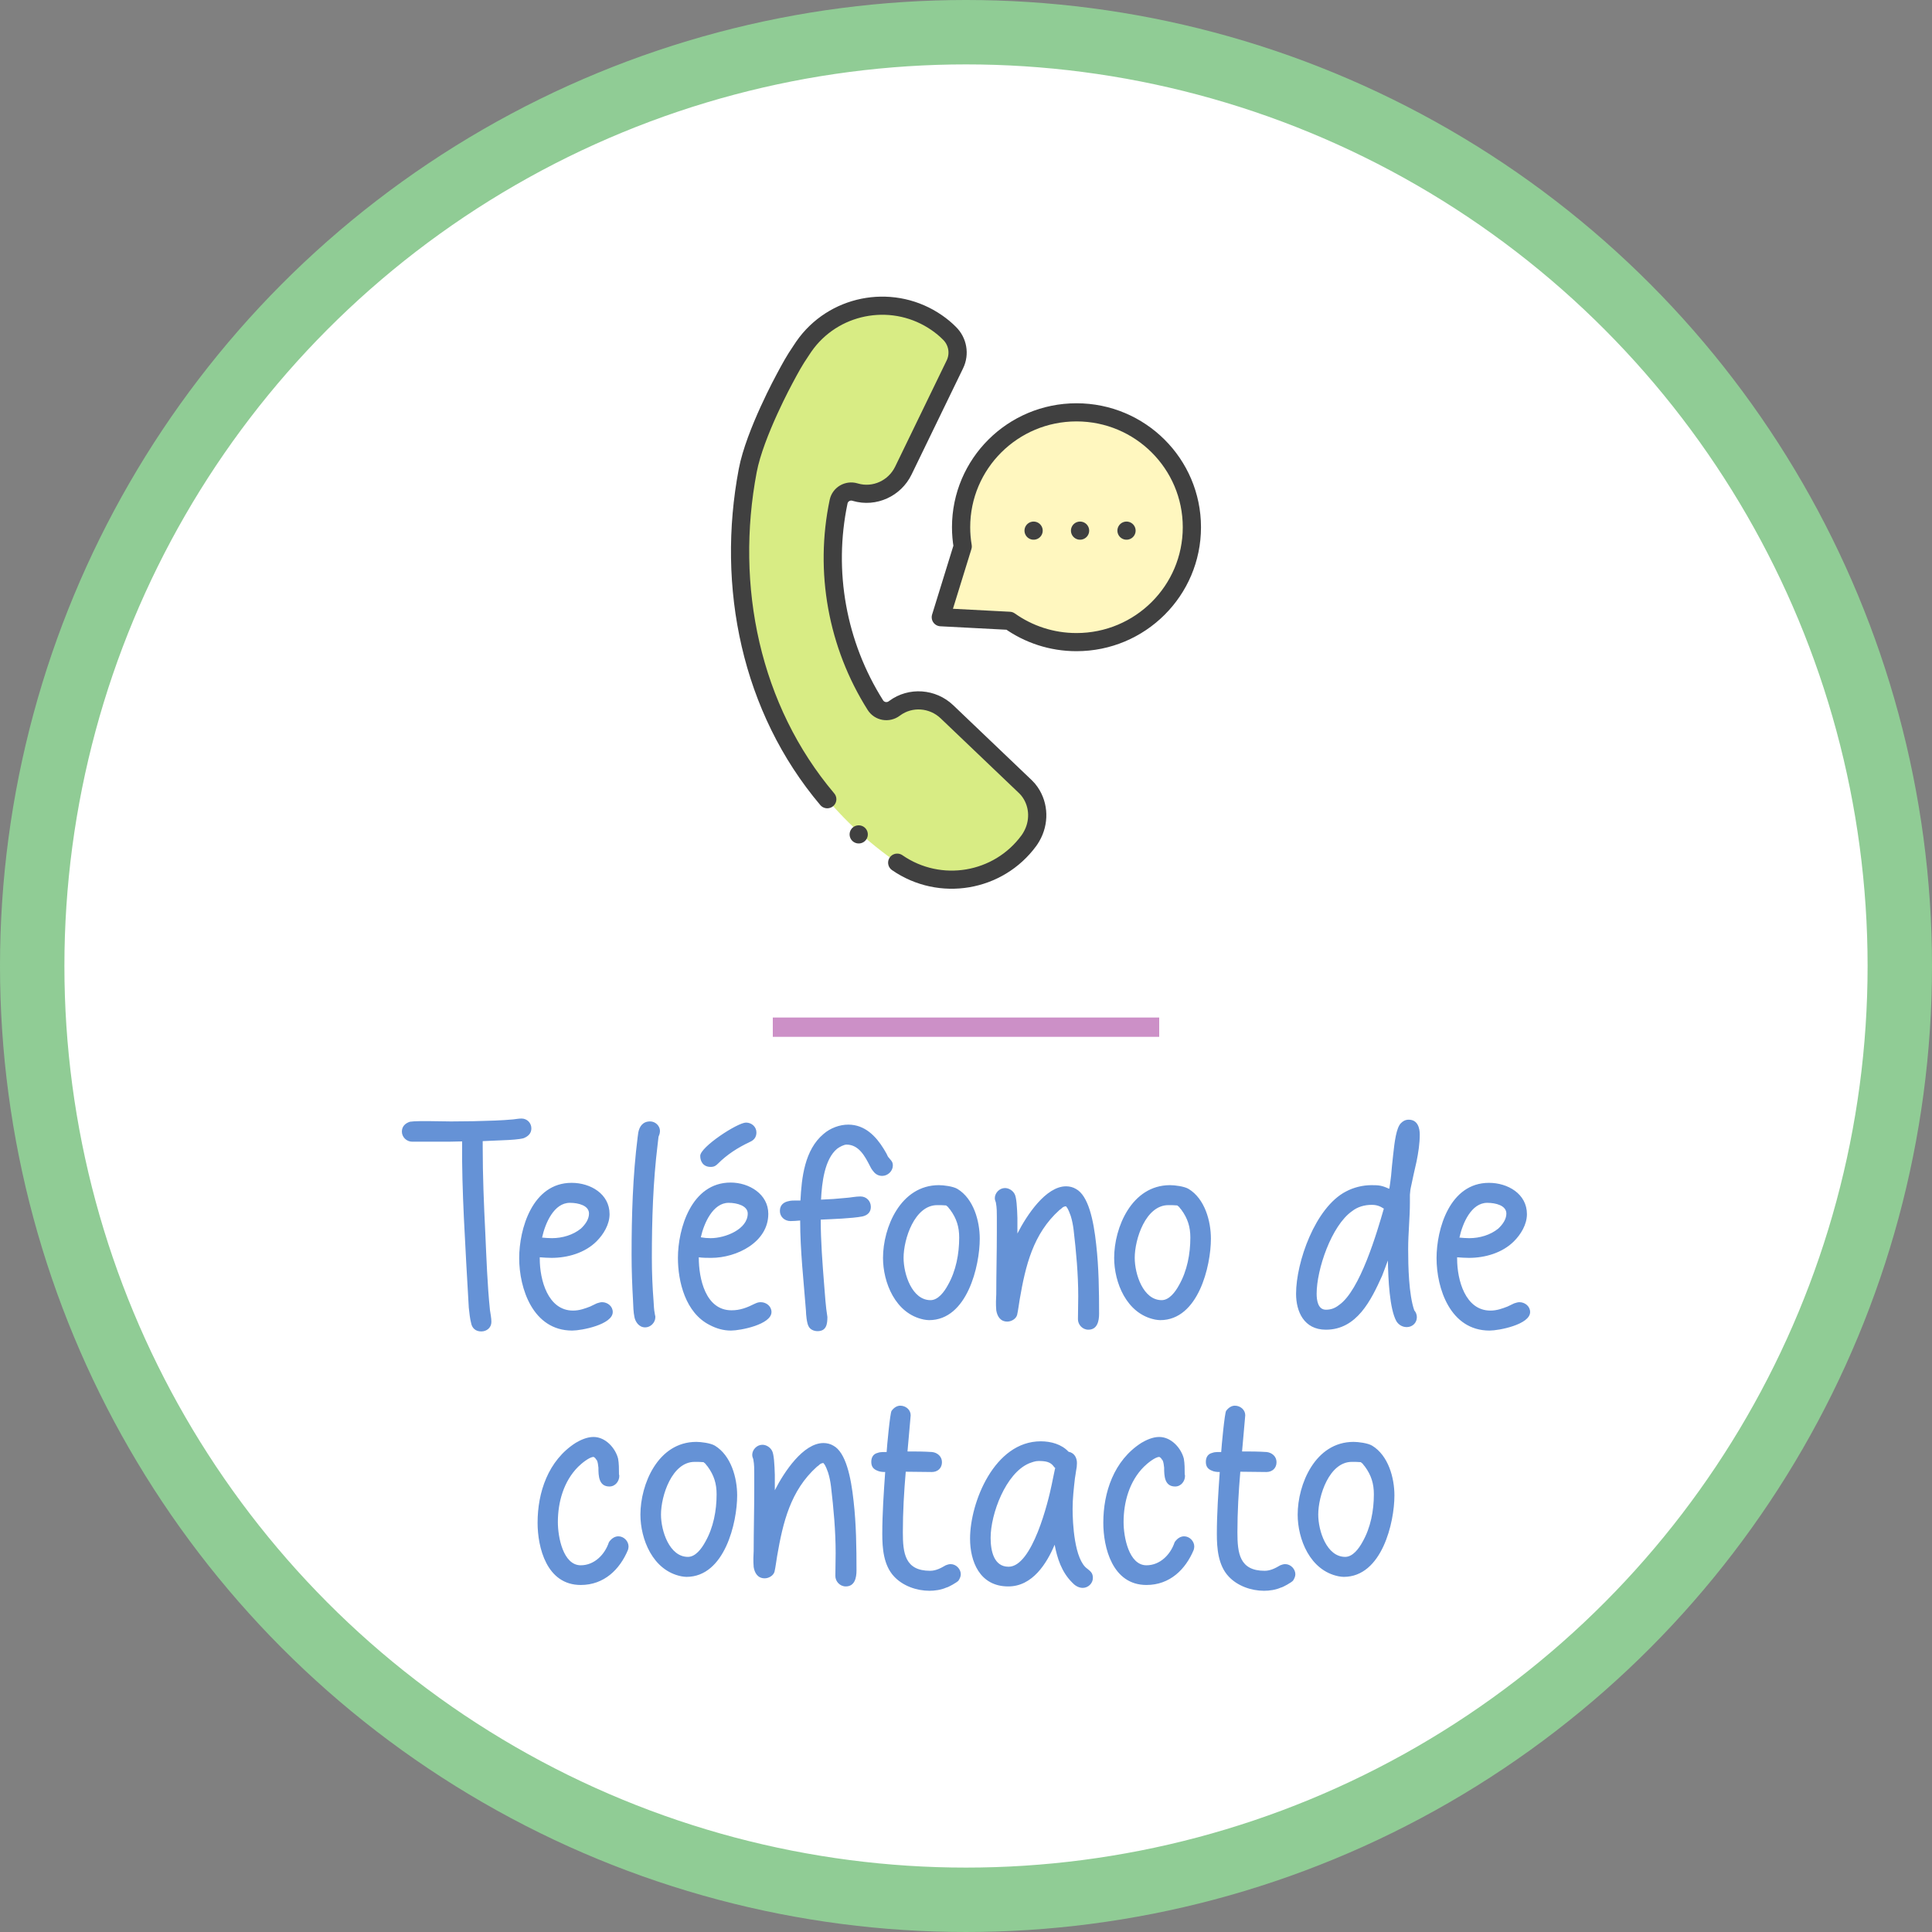 <?xml version="1.0" encoding="UTF-8" standalone="no"?>
<!-- Created with Inkscape (http://www.inkscape.org/) -->

<svg
   width="750mm"
   height="750mm"
   viewBox="0 0 750 750"
   version="1.1"
   id="svg152074"
   inkscape:version="1.4 (86a8ad7, 2024-10-11)"
   sodipodi:docname="Telefono (texto a trayecto).svg"
   inkscape:export-filename="C:\Users\Esther\Desktop\Correo.png"
   inkscape:export-xdpi="115.929"
   inkscape:export-ydpi="115.929"
   xml:space="preserve"
   xmlns:inkscape="http://www.inkscape.org/namespaces/inkscape"
   xmlns:sodipodi="http://sodipodi.sourceforge.net/DTD/sodipodi-0.dtd"
   xmlns="http://www.w3.org/2000/svg"
   xmlns:svg="http://www.w3.org/2000/svg"><rect x="0" y="0" width="750" height="750" fill="#808080" stroke="none"/><sodipodi:namedview
     id="namedview152076"
     pagecolor="#ffffff"
     bordercolor="#666666"
     borderopacity="1.0"
     inkscape:pageshadow="2"
     inkscape:pageopacity="0.0"
     inkscape:pagecheckerboard="0"
     inkscape:document-units="mm"
     showgrid="false"
     fit-margin-top="0"
     fit-margin-left="0"
     fit-margin-right="0"
     fit-margin-bottom="0"
     inkscape:zoom="0.079202187"
     inkscape:cx="549.22726"
     inkscape:cy="631.2957"
     inkscape:window-width="1920"
     inkscape:window-height="1010"
     inkscape:window-x="-6"
     inkscape:window-y="-6"
     inkscape:window-maximized="1"
     inkscape:current-layer="layer1"
     showguides="false"
     inkscape:guide-bbox="true"
     inkscape:showpageshadow="false"
     showborder="false"
     units="mm"
     inkscape:deskcolor="#d1d1d1"><sodipodi:guide
       position="6.74,906.443"
       orientation="0,1"
       id="guide34014"
       inkscape:label=""
       inkscape:locked="false"
       inkscape:color="rgb(0,0,255)" /></sodipodi:namedview><defs
     id="defs152071"><linearGradient
       id="linearGradient20161"
       inkscape:swatch="solid"><stop
         style="stop-color:#000000;stop-opacity:1;"
         offset="0"
         id="stop20159" /></linearGradient><linearGradient
       id="linearGradient15445"
       inkscape:swatch="solid"><stop
         style="stop-color:#184fa9;stop-opacity:1;"
         offset="0"
         id="stop15443" /></linearGradient><linearGradient
       id="linearGradient12864"
       inkscape:swatch="gradient"><stop
         style="stop-color:#184fa9;stop-opacity:1;"
         offset="0"
         id="stop12860" /><stop
         style="stop-color:#184fa9;stop-opacity:0;"
         offset="1"
         id="stop12862" /></linearGradient><inkscape:path-effect
       effect="bspline"
       id="path-effect1444"
       is_visible="true"
       lpeversion="1"
       weight="33.333"
       steps="2"
       helper_size="0"
       apply_no_weight="true"
       apply_with_weight="true"
       only_selected="false" /><clipPath
       clipPathUnits="userSpaceOnUse"
       id="clipPath130"><path
         d="M -310.364,464.264 H 201.637 V -47.736 h -512 z"
         id="path131"
         style="stroke-width:1" /></clipPath><clipPath
       clipPathUnits="userSpaceOnUse"
       id="clipPath129"><path
         d="M -196.773,486.49 H 315.227 V -25.51 h -512 z"
         id="path130"
         style="stroke-width:1" /></clipPath><clipPath
       clipPathUnits="userSpaceOnUse"
       id="clipPath128"><path
         d="m -348.553,104.252 h 512 v -512 h -512 z"
         id="path129"
         style="stroke-width:1" /></clipPath><clipPath
       clipPathUnits="userSpaceOnUse"
       id="clipPath127"><path
         d="m -348.553,104.252 h 512 v -512 h -512 z"
         id="path128"
         style="stroke-width:1" /></clipPath><clipPath
       clipPathUnits="userSpaceOnUse"
       id="clipPath126"><path
         d="m -312.241,204.667 h 512 v -512 h -512 z"
         id="path127"
         style="stroke-width:1" /></clipPath><clipPath
       clipPathUnits="userSpaceOnUse"
       id="clipPath125"><path
         d="M -164.167,462.5 H 347.833 V -49.5 h -512 z"
         id="path126"
         style="stroke-width:1" /></clipPath><clipPath
       clipPathUnits="userSpaceOnUse"
       id="clipPath124"><path
         d="m -351.575,204.667 h 512 v -512 h -512 z"
         id="path125"
         style="stroke-width:1" /></clipPath><clipPath
       clipPathUnits="userSpaceOnUse"
       id="clipPath123"><path
         d="m -390.908,204.667 h 512 v -512 h -512 z"
         id="path124"
         style="stroke-width:1" /></clipPath></defs><g
     inkscape:label="Capa 1"
     inkscape:groupmode="layer"
     id="layer1"
     transform="translate(285.682,30.136)"><g
       id="g2"><ellipse
         style="fill:#ffffff;fill-opacity:1;stroke:#90cc95;stroke-width:25;stroke-miterlimit:4;stroke-dasharray:none;stroke-opacity:1"
         id="path1125-0"
         cx="89.318"
         cy="344.863"
         rx="362.5"
         ry="362.5" /><path
         style="fill:none;stroke:#cc90c7;stroke-width:7.5;stroke-linecap:butt;stroke-linejoin:miter;stroke-miterlimit:4;stroke-dasharray:none;stroke-opacity:1"
         d="m 19.762,389.974 c 50,0 100,0 150,0"
         id="path1442"
         inkscape:path-effect="#path-effect1444"
         inkscape:original-d="m 19.761561,389.97436 c 50.000112,3e-4 100.000099,3e-4 150.000009,0"
         transform="translate(-5.443,-21.361)" /><path
         d="m -125.626,413.072 h 9.895 c 3.261,0 6.297,0 9.446,-0.112 -0.112,9.895 0.225,19.791 0.675,29.574 0.562,11.695 1.237,23.277 1.912,34.971 0.225,2.137 0.45,4.273 0.9,5.96 0.337,1.912 1.687,3.261 3.936,3.261 2.137,0 3.936,-1.462 3.936,-3.711 0,-1.462 -0.337,-3.036 -0.562,-4.61 -1.012,-9.895 -1.349,-19.903 -1.799,-29.799 -0.562,-11.245 -1.012,-22.265 -1.012,-33.509 v -2.249 c 2.024,-0.112 4.835,-0.225 7.759,-0.337 3.149,-0.112 6.41,-0.337 8.096,-0.787 1.687,-0.675 3.036,-1.799 3.036,-3.823 0,-2.137 -1.687,-3.823 -3.823,-3.823 -1.124,0 -2.137,0.225 -3.261,0.337 -2.249,0.225 -4.723,0.337 -7.084,0.45 -5.735,0.225 -11.357,0.337 -16.98,0.337 -2.699,0 -5.51,-0.112 -8.096,-0.112 h -4.048 c -1.462,0 -3.149,0.112 -3.823,0.225 -1.799,0.562 -3.149,1.799 -3.149,3.823 0,2.137 1.799,3.936 4.048,3.936 z m 41.493,45.204 c 0,11.695 5.285,28.112 20.578,28.112 3.711,0 15.743,-2.361 15.743,-7.197 0,-2.249 -2.024,-3.823 -4.161,-3.823 -0.675,0 -1.237,0.225 -2.024,0.45 -0.787,0.337 -1.574,0.787 -2.586,1.237 -2.024,0.787 -4.161,1.574 -6.634,1.574 -9.783,0 -12.932,-11.919 -12.932,-20.128 v -0.562 c 1.574,0.112 3.036,0.225 4.61,0.225 6.185,0 12.932,-1.912 17.429,-6.41 2.699,-2.699 5.06,-6.522 5.06,-10.57 0,-7.871 -7.422,-12.144 -14.731,-12.144 -15.293,0 -20.353,17.992 -20.353,29.236 z m 8.883,-7.984 c 1.237,-5.622 4.61,-13.494 10.795,-13.494 3.261,0 7.422,1.012 7.422,4.161 0,2.249 -1.462,4.273 -3.149,5.847 -3.036,2.474 -7.197,3.711 -11.245,3.711 -1.349,0 -2.586,-0.112 -3.823,-0.225 z m 35.309,24.514 c 0.112,2.137 0.112,4.385 0.562,6.41 0.337,1.687 1.687,3.936 4.161,3.936 2.137,0 3.936,-1.912 3.936,-3.936 0,-0.337 0,-0.562 -0.112,-0.787 0,-0.225 -0.112,-0.45 -0.112,-0.675 -0.337,-1.574 -0.337,-3.149 -0.45,-4.61 -0.45,-5.735 -0.675,-11.245 -0.675,-16.98 0,-14.731 0.45,-29.461 2.249,-44.08 0,-0.112 0.337,-2.811 0.337,-2.924 0.112,-0.337 0.225,-0.675 0.337,-0.9 0.112,-0.337 0.225,-0.787 0.225,-1.349 0,-2.024 -1.799,-3.711 -3.823,-3.711 -2.811,0 -4.161,1.912 -4.61,4.385 -0.112,0.562 -0.112,1.237 -0.225,1.687 -1.912,15.068 -2.361,30.586 -2.361,45.766 0,5.96 0.225,11.807 0.562,17.767 z m 17.429,-16.642 c 0,9.221 2.924,21.365 12.369,26.088 2.586,1.349 5.285,2.137 8.209,2.137 3.711,0 15.743,-2.361 15.743,-7.197 0,-2.249 -2.024,-3.823 -4.161,-3.823 -1.012,0 -1.462,0.225 -2.249,0.562 -3.149,1.574 -5.735,2.586 -9.108,2.586 -10.12,0 -12.707,-12.369 -12.707,-20.466 v -0.112 c 1.574,0.225 3.149,0.225 4.835,0.225 9.895,0 22.152,-6.072 22.152,-17.092 0,-7.646 -7.422,-12.144 -14.618,-12.144 -15.293,0 -20.466,17.992 -20.466,29.236 z m 8.658,-39.582 c 0,2.249 1.237,4.273 4.048,4.273 1.349,0 2.024,-0.45 2.811,-1.237 3.598,-3.598 7.646,-6.185 12.369,-8.434 1.574,-0.675 2.586,-1.799 2.586,-3.711 0,-2.137 -1.799,-3.823 -4.048,-3.823 -3.261,0 -17.767,9.446 -17.767,12.932 z m 0.225,31.598 c 1.237,-5.51 4.723,-13.381 10.795,-13.381 3.261,0 7.422,1.124 7.422,4.161 0,6.072 -8.658,9.558 -14.393,9.558 -1.349,0 -2.586,-0.112 -3.823,-0.337 z m 40.819,28.562 c 0,1.349 0.337,4.835 1.012,5.96 0.562,1.237 2.024,1.912 3.486,1.912 3.486,0 3.823,-2.811 3.823,-5.51 -0.675,-4.048 -0.9,-8.209 -1.237,-12.257 -0.675,-8.546 -1.349,-17.092 -1.349,-25.526 4.61,-0.225 12.032,-0.45 16.192,-1.237 1.912,-0.45 3.261,-1.574 3.261,-3.711 0,-2.249 -1.687,-4.048 -4.048,-4.048 -1.912,0 -3.823,0.45 -5.622,0.562 -3.261,0.337 -6.522,0.562 -9.671,0.675 0.337,-6.522 1.349,-15.743 6.297,-19.791 0.9,-0.675 2.586,-1.574 3.598,-1.574 4.835,0 7.197,4.61 9.108,8.321 0.225,0.45 0.562,1.124 1.012,1.687 0.787,1.124 1.912,2.137 3.711,2.137 2.249,0 4.161,-1.912 4.161,-4.048 0,-0.787 -0.225,-1.349 -0.562,-1.799 -0.112,-0.225 -0.337,-0.337 -0.45,-0.562 -0.112,-0.112 -0.337,-0.337 -0.45,-0.562 -0.337,-0.225 -0.675,-0.9 -1.012,-1.687 -0.45,-0.675 -0.787,-1.462 -1.124,-1.912 -2.924,-4.723 -7.197,-9.333 -13.719,-9.333 -3.373,0 -6.972,1.349 -9.558,3.598 -7.422,6.185 -8.546,17.092 -8.996,25.863 H 23.255 c -0.9,0 -1.912,0 -2.699,0.225 -1.799,0.337 -3.486,1.349 -3.486,3.823 0,2.249 1.799,3.936 4.161,3.936 1.124,0 2.474,-0.112 3.711,-0.225 0,11.695 1.349,23.389 2.249,35.084 z m 29.911,-20.578 c 0,9.446 4.723,21.702 15.855,23.951 0.675,0.112 1.349,0.225 2.024,0.225 14.843,0 19.678,-21.14 19.678,-31.598 0,-6.859 -2.361,-15.518 -8.658,-19.341 -1.687,-1.012 -5.397,-1.462 -7.197,-1.462 -14.956,0 -21.702,16.53 -21.702,28.224 z m 7.984,0 c 0,-7.309 4.273,-20.466 13.044,-20.466 1.124,0 2.361,0 3.486,0.112 l 0.112,0.112 c 0.225,0.112 0.337,0.337 0.562,0.45 0.337,0.45 0.675,0.9 0.9,1.124 2.474,3.373 3.486,6.634 3.486,10.795 0,6.297 -1.237,12.932 -4.385,18.441 -1.462,2.699 -3.823,5.847 -6.747,5.847 -7.197,0 -10.458,-10.12 -10.458,-16.417 z m 35.983,20.353 c 0.337,2.137 1.462,4.385 4.273,4.385 1.574,0 3.373,-1.012 3.823,-2.586 0.45,-2.024 0.675,-4.161 1.012,-6.072 2.249,-13.044 5.173,-25.413 15.405,-34.634 0.225,-0.112 1.012,-0.787 1.237,-1.012 0.45,-0.337 1.012,-0.45 1.349,-0.45 0,0.112 0.112,0.112 0.225,0.337 0.562,0.562 1.349,2.699 1.574,3.373 0.562,1.799 0.9,3.598 1.124,5.397 1.012,8.658 1.799,17.205 1.799,25.863 0,2.924 -0.112,5.96 -0.112,8.883 0,2.024 1.687,4.048 4.048,4.048 3.486,0 4.161,-3.373 4.161,-6.185 0,-8.883 -0.112,-17.992 -1.124,-26.875 -1.012,-9.446 -3.036,-19.004 -7.871,-21.59 -1.124,-0.675 -2.474,-1.012 -3.823,-1.012 -7.871,0 -15.293,11.245 -18.891,18.329 v -5.96 c -0.112,-3.936 -0.337,-8.209 -1.124,-9.446 -0.675,-1.237 -2.137,-2.249 -3.711,-2.249 -2.137,0 -3.936,1.912 -3.936,3.936 0,0.45 0.112,0.9 0.225,1.124 0.112,0.337 0.225,0.562 0.225,0.787 0.337,1.799 0.337,3.598 0.337,5.397 v 5.735 c 0,8.096 -0.225,16.305 -0.225,24.289 0,0.787 -0.112,1.687 -0.112,2.811 0,1.012 0,2.249 0.112,3.373 z m 45.766,-20.353 c 0,9.446 4.723,21.702 15.855,23.951 0.675,0.112 1.349,0.225 2.024,0.225 14.843,0 19.678,-21.14 19.678,-31.598 0,-6.859 -2.361,-15.518 -8.658,-19.341 -1.687,-1.012 -5.397,-1.462 -7.197,-1.462 -14.956,0 -21.702,16.53 -21.702,28.224 z m 7.984,0 c 0,-7.309 4.273,-20.466 13.044,-20.466 1.124,0 2.361,0 3.486,0.112 l 0.112,0.112 c 0.225,0.112 0.337,0.337 0.562,0.45 0.337,0.45 0.675,0.9 0.9,1.124 2.474,3.373 3.486,6.634 3.486,10.795 0,6.297 -1.237,12.932 -4.385,18.441 -1.462,2.699 -3.823,5.847 -6.747,5.847 -7.197,0 -10.458,-10.12 -10.458,-16.417 z m 62.633,13.944 c 0,6.859 3.036,13.944 11.582,13.944 12.032,0 17.542,-11.47 21.815,-20.915 0.787,-2.137 1.574,-4.048 2.249,-5.96 0.112,7.309 0.675,18.779 3.261,23.502 0.787,1.349 2.249,2.361 4.048,2.361 2.249,0 3.936,-1.687 3.936,-3.823 0,-1.012 -0.337,-1.912 -1.012,-2.699 -2.137,-6.185 -2.361,-17.092 -2.361,-23.839 0,-6.072 0.675,-12.144 0.675,-18.104 v -2.924 c 0.112,-0.787 0.112,-1.799 0.337,-2.699 0.675,-3.373 1.462,-6.747 2.249,-10.233 0.675,-3.373 1.237,-6.859 1.237,-10.458 0,-2.249 -0.675,-5.735 -4.273,-5.735 -1.349,0 -2.249,0.562 -3.036,1.349 -1.799,1.799 -2.474,7.197 -3.036,12.482 -0.337,2.699 -0.562,5.51 -0.787,7.984 -0.225,1.912 -0.45,3.598 -0.675,4.948 h -0.225 c -2.699,-1.237 -3.823,-1.349 -6.747,-1.349 -3.373,0 -6.972,0.9 -9.895,2.474 -11.919,6.185 -19.341,27.437 -19.341,39.694 z m 7.984,0 c 0,-9.446 5.735,-26.425 13.719,-32.048 2.137,-1.687 4.835,-2.474 7.646,-2.474 1.912,0 3.149,0.45 4.723,1.462 -2.586,8.996 -9.221,31.823 -17.429,37.445 -1.574,1.237 -3.149,1.799 -5.06,1.799 -3.149,0 -3.598,-3.823 -3.598,-6.185 z m 46.553,-13.831 c 0,11.695 5.285,28.112 20.578,28.112 3.711,0 15.743,-2.361 15.743,-7.197 0,-2.249 -2.024,-3.823 -4.161,-3.823 -0.675,0 -1.237,0.225 -2.024,0.45 -0.787,0.337 -1.574,0.787 -2.586,1.237 -2.024,0.787 -4.161,1.574 -6.634,1.574 -9.783,0 -12.932,-11.919 -12.932,-20.128 v -0.562 c 1.574,0.112 3.036,0.225 4.61,0.225 6.185,0 12.932,-1.912 17.429,-6.41 2.699,-2.699 5.06,-6.522 5.06,-10.57 0,-7.871 -7.422,-12.144 -14.731,-12.144 -15.293,0 -20.353,17.992 -20.353,29.236 z m 8.883,-7.984 c 1.237,-5.622 4.61,-13.494 10.795,-13.494 3.261,0 7.422,1.012 7.422,4.161 0,2.249 -1.462,4.273 -3.149,5.847 -3.036,2.474 -7.197,3.711 -11.245,3.711 -1.349,0 -2.586,-0.112 -3.823,-0.225 z"
         id="text2872"
         style="font-size:425px;line-height:1.25;font-family:'Study Case';-inkscape-font-specification:'Study Case, Normal';white-space:pre;fill:#6592d6;stroke-width:0.265"
         aria-label="Teléfono de" /><path
         d="m -76.992,560.975 c 0,9.558 3.486,24.176 16.755,24.176 9.108,0 15.18,-6.072 18.329,-13.606 0.112,-0.45 0.225,-0.787 0.225,-1.349 0,-2.024 -1.799,-3.936 -3.936,-3.936 -1.237,0 -2.361,0.675 -3.036,1.462 -0.337,0.337 -0.562,0.675 -0.675,0.9 -1.574,4.723 -5.622,8.883 -10.907,8.883 -6.859,0 -8.883,-11.02 -8.883,-16.755 0,-7.759 2.249,-15.855 7.871,-21.478 1.349,-1.349 4.385,-3.823 5.96,-3.823 0.112,0 0.337,0.112 0.675,0.45 0.225,0.337 0.45,0.675 0.675,0.9 0.337,0.787 0.45,1.799 0.562,2.811 0,3.149 0.112,7.309 4.273,7.309 2.361,0 3.823,-2.137 3.823,-4.048 0,-0.112 0,-0.45 -0.112,-0.675 0,-2.024 0,-4.161 -0.337,-6.072 -1.012,-4.048 -4.835,-8.434 -9.558,-8.434 -2.474,0 -4.948,1.124 -6.859,2.249 -10.795,6.859 -14.843,19.341 -14.843,31.036 z m 39.919,-3.149 c 0,9.446 4.723,21.702 15.855,23.951 0.675,0.112 1.349,0.225 2.024,0.225 14.843,0 19.678,-21.14 19.678,-31.598 0,-6.859 -2.361,-15.518 -8.658,-19.341 -1.687,-1.012 -5.398,-1.462 -7.197,-1.462 -14.956,0 -21.702,16.53 -21.702,28.224 z m 7.984,0 c 0,-7.309 4.273,-20.466 13.044,-20.466 1.124,0 2.361,0 3.486,0.112 l 0.112,0.112 c 0.225,0.112 0.337,0.337 0.562,0.45 0.337,0.45 0.675,0.9 0.9,1.124 2.474,3.373 3.486,6.634 3.486,10.795 0,6.297 -1.237,12.932 -4.385,18.441 -1.462,2.699 -3.823,5.847 -6.747,5.847 -7.197,0 -10.458,-10.12 -10.458,-16.417 z m 35.983,20.353 c 0.337,2.137 1.462,4.385 4.273,4.385 1.574,0 3.373,-1.012 3.823,-2.586 0.45,-2.024 0.675,-4.161 1.012,-6.072 2.249,-13.044 5.173,-25.413 15.405,-34.634 0.225,-0.112 1.012,-0.787 1.237,-1.012 0.45,-0.337 1.012,-0.45 1.349,-0.45 0,0.112 0.112,0.112 0.225,0.337 0.562,0.562 1.349,2.699 1.574,3.373 0.562,1.799 0.9,3.598 1.124,5.397 1.012,8.658 1.799,17.205 1.799,25.863 0,2.924 -0.112,5.96 -0.112,8.883 0,2.024 1.687,4.048 4.048,4.048 3.486,0 4.161,-3.373 4.161,-6.185 0,-8.883 -0.112,-17.992 -1.124,-26.875 -1.012,-9.446 -3.036,-19.004 -7.871,-21.59 -1.124,-0.675 -2.474,-1.012 -3.823,-1.012 -7.871,0 -15.293,11.245 -18.891,18.329 v -5.96 c -0.112,-3.936 -0.337,-8.209 -1.124,-9.446 -0.675,-1.237 -2.137,-2.249 -3.711,-2.249 -2.137,0 -3.936,1.912 -3.936,3.936 0,0.45 0.112,0.9 0.225,1.124 0.112,0.337 0.225,0.562 0.225,0.787 0.337,1.799 0.337,3.598 0.337,5.397 v 5.735 c 0,8.096 -0.225,16.305 -0.225,24.289 0,0.787 -0.112,1.687 -0.112,2.811 0,1.012 0,2.249 0.112,3.373 z M 56.821,565.361 c 0,5.397 0.45,12.144 4.61,16.53 3.373,3.598 8.658,5.51 13.719,5.51 2.024,0 4.498,-0.337 6.522,-1.237 0.787,-0.112 4.161,-2.024 4.723,-2.699 0.45,-0.675 0.9,-1.574 0.9,-2.474 0,-2.024 -1.799,-3.936 -3.936,-3.936 -0.675,0 -1.349,0.225 -1.912,0.45 -1.912,1.124 -3.823,2.137 -6.072,2.137 -9.783,0 -10.57,-6.859 -10.57,-14.956 0,-7.871 0.45,-15.743 1.124,-23.502 3.373,0 6.747,0.112 10.12,0.112 2.249,0 3.936,-1.462 3.936,-3.823 0,-2.249 -1.799,-3.711 -3.823,-3.936 -3.261,-0.225 -6.41,-0.225 -9.558,-0.225 0.337,-4.161 0.787,-8.434 1.124,-12.707 0,-0.45 0.112,-0.9 0.112,-1.349 0,-2.137 -1.912,-3.711 -4.048,-3.711 -1.349,0 -2.586,0.9 -3.373,2.024 -0.562,0.675 -1.799,13.831 -1.912,15.968 H 57.046 c -0.675,0 -1.462,0.112 -2.024,0.337 -1.462,0.337 -2.474,1.462 -2.474,3.486 0,1.912 0.9,2.811 2.249,3.373 0.9,0.45 2.024,0.562 3.149,0.562 -0.562,7.984 -1.124,16.08 -1.124,24.064 z m 34.072,1.799 c 0,8.658 3.598,18.554 14.843,18.554 9.446,0 14.956,-8.996 17.992,-16.192 1.012,5.285 2.699,10.57 6.747,14.618 0.9,1.012 2.361,2.137 4.161,2.137 2.137,0 3.936,-1.799 3.936,-3.823 0,-1.012 -0.225,-1.687 -0.675,-2.249 -0.225,-0.337 -0.562,-0.562 -0.787,-0.787 -0.225,-0.225 -0.45,-0.337 -0.675,-0.562 -5.06,-3.486 -5.735,-17.767 -5.735,-23.277 0,-3.936 0.45,-7.871 0.9,-11.807 0.112,-0.9 0.337,-1.912 0.45,-2.924 0.225,-1.012 0.337,-2.024 0.337,-3.036 0,-1.912 -0.9,-3.936 -3.261,-4.385 -2.699,-2.924 -6.859,-4.048 -10.795,-4.048 -17.992,0 -27.437,23.727 -27.437,37.782 z m 7.984,-0.337 c 0,-9.221 5.847,-25.076 14.956,-28.899 1.237,-0.45 2.361,-0.9 3.598,-0.9 2.586,0 4.61,0.225 5.96,2.137 0.112,0.112 0.225,0.225 0.225,0.337 0.112,0 0.225,0.112 0.225,0.112 0.112,0.112 0.112,0.225 0.112,0.225 0,0.112 -0.112,0.225 -0.112,0.337 -0.45,1.912 -0.787,3.936 -1.237,5.96 -1.349,6.634 -7.534,31.935 -16.755,31.935 -5.735,0 -6.972,-6.185 -6.972,-11.245 z m 43.742,-5.847 c 0,9.558 3.486,24.176 16.755,24.176 9.108,0 15.18,-6.072 18.329,-13.606 0.112,-0.45 0.225,-0.787 0.225,-1.349 0,-2.024 -1.799,-3.936 -3.936,-3.936 -1.237,0 -2.361,0.675 -3.036,1.462 -0.337,0.337 -0.562,0.675 -0.675,0.9 -1.574,4.723 -5.622,8.883 -10.907,8.883 -6.859,0 -8.883,-11.02 -8.883,-16.755 0,-7.759 2.249,-15.855 7.871,-21.478 1.349,-1.349 4.385,-3.823 5.96,-3.823 0.112,0 0.337,0.112 0.675,0.45 0.225,0.337 0.45,0.675 0.675,0.9 0.337,0.787 0.45,1.799 0.562,2.811 0,3.149 0.112,7.309 4.273,7.309 2.361,0 3.823,-2.137 3.823,-4.048 0,-0.112 0,-0.45 -0.112,-0.675 0,-2.024 0,-4.161 -0.337,-6.072 -1.012,-4.048 -4.835,-8.434 -9.558,-8.434 -2.474,0 -4.948,1.124 -6.859,2.249 -10.795,6.859 -14.843,19.341 -14.843,31.036 z m 44.08,4.385 c 0,5.397 0.45,12.144 4.61,16.53 3.373,3.598 8.658,5.51 13.719,5.51 2.024,0 4.498,-0.337 6.522,-1.237 0.787,-0.112 4.161,-2.024 4.723,-2.699 0.45,-0.675 0.9,-1.574 0.9,-2.474 0,-2.024 -1.799,-3.936 -3.936,-3.936 -0.675,0 -1.349,0.225 -1.912,0.45 -1.912,1.124 -3.823,2.137 -6.072,2.137 -9.783,0 -10.57,-6.859 -10.57,-14.956 0,-7.871 0.45,-15.743 1.124,-23.502 3.373,0 6.747,0.112 10.12,0.112 2.249,0 3.936,-1.462 3.936,-3.823 0,-2.249 -1.799,-3.711 -3.823,-3.936 -3.261,-0.225 -6.41,-0.225 -9.558,-0.225 0.337,-4.161 0.787,-8.434 1.124,-12.707 0,-0.45 0.112,-0.9 0.112,-1.349 0,-2.137 -1.912,-3.711 -4.048,-3.711 -1.349,0 -2.586,0.9 -3.373,2.024 -0.562,0.675 -1.799,13.831 -1.912,15.968 h -1.462 c -0.675,0 -1.462,0.112 -2.024,0.337 -1.462,0.337 -2.474,1.462 -2.474,3.486 0,1.912 0.9,2.811 2.249,3.373 0.9,0.45 2.024,0.562 3.149,0.562 -0.562,7.984 -1.124,16.08 -1.124,24.064 z m 31.373,-7.534 c 0,9.446 4.723,21.702 15.855,23.951 0.675,0.112 1.349,0.225 2.024,0.225 14.843,0 19.678,-21.14 19.678,-31.598 0,-6.859 -2.361,-15.518 -8.658,-19.341 -1.687,-1.012 -5.397,-1.462 -7.197,-1.462 -14.956,0 -21.702,16.53 -21.702,28.224 z m 7.984,0 c 0,-7.309 4.273,-20.466 13.044,-20.466 1.124,0 2.361,0 3.486,0.112 l 0.112,0.112 c 0.225,0.112 0.337,0.337 0.562,0.45 0.337,0.45 0.675,0.9 0.9,1.124 2.474,3.373 3.486,6.634 3.486,10.795 0,6.297 -1.237,12.932 -4.385,18.441 -1.462,2.699 -3.823,5.847 -6.747,5.847 -7.197,0 -10.458,-10.12 -10.458,-16.417 z"
         id="text2872-8"
         style="font-size:425px;line-height:1.25;font-family:'Study Case';-inkscape-font-specification:'Study Case, Normal';white-space:pre;fill:#6592d6;stroke-width:0.265"
         aria-label="contacto" /><g
         id="g1"><g
           id="g1390"
           transform="matrix(0.459,0,0,-0.457,114.699,294.584)"
           style="fill:#d8ec84;fill-opacity:1;stroke-width:0.77"
           clip-path="url(#clipPath130)"><path
             d="m 0,0 c 6.743,11.748 6.485,26.426 -1.175,37.597 -1.154,1.682 -2.415,3.2 -3.761,4.491 l -66.611,63.861 c -12.057,11.559 -30.78,13.013 -44.189,3.052 -0.115,-0.085 -0.23,-0.171 -0.345,-0.257 -5.173,-3.886 -12.537,-2.624 -15.985,2.851 -16.147,25.642 -27.021,54.004 -32.313,83.372 -5.298,29.402 -4.993,59.764 1.21,89.448 1.31,6.269 7.706,9.989 13.843,8.159 0.137,-0.041 0.275,-0.081 0.413,-0.121 16.094,-4.705 33.208,3.25 40.5,18.35 l 43.593,90.269 c 4.288,8.878 2.437,19.502 -4.601,26.407 v 0 c -3.212,3.261 -6.825,6.259 -10.703,8.953 -35.488,24.651 -83.901,16.95 -110.003,-16.879 -0.825,-1.108 -1.649,-2.216 -2.462,-3.388 -0.814,-1.17 -1.565,-2.331 -2.316,-3.489 -6.063,-8.972 -8.749,-14.138 -13.771,-23.48 0,0 -25.367,-46.713 -31.334,-78.293 -23.217,-122.862 15.459,-253.887 123.032,-330.667 1.109,-0.826 2.217,-1.649 3.388,-2.462 36.163,-25.12 85.644,-16.631 111.42,18.796 0.706,0.971 1.345,1.992 1.943,3.034 z"
             style="fill:#d8ec84;fill-opacity:1;fill-rule:nonzero;stroke:none;stroke-width:0.77"
             id="path1392" /></g><g
           id="g1394"
           transform="matrix(0.459,0,0,-0.457,62.618,304.749)"
           style="stroke:#404040;stroke-width:0.77;stroke-opacity:1"
           clip-path="url(#clipPath129)"><path
             d="m 0,0 c 36.163,-25.12 85.644,-16.631 111.42,18.796 0.707,0.971 1.345,1.992 1.943,3.034 l 0.227,0.396 c 6.743,11.748 6.485,26.426 -1.175,37.597 -1.154,1.682 -2.415,3.201 -3.761,4.492 l -66.61,63.86 c -12.058,11.559 -30.781,13.013 -44.19,3.052 -0.115,-0.085 -0.23,-0.171 -0.344,-0.257 -5.173,-3.886 -12.538,-2.624 -15.986,2.851 -16.146,25.642 -27.02,54.004 -32.312,83.372 -5.299,29.402 -4.994,59.764 1.209,89.449 1.31,6.268 7.706,9.988 13.843,8.159 0.137,-0.041 0.275,-0.082 0.413,-0.122 16.095,-4.705 33.208,3.25 40.5,18.35 l 43.593,90.269 c 4.288,8.878 2.437,19.502 -4.601,26.407 v 0 c -3.212,3.261 -6.825,6.259 -10.703,8.953 -35.488,24.651 -83.901,16.951 -110.003,-16.879 -0.825,-1.108 -1.649,-2.216 -2.462,-3.388 -0.813,-1.17 -1.565,-2.33 -2.316,-3.489 -6.063,-8.972 -8.749,-14.138 -13.771,-23.48 0,0 -25.367,-46.713 -31.334,-78.293 -18.626,-98.568 2.584,-202.39 67.247,-279.241"
             style="fill:none;stroke:#404040;stroke-width:15.408;stroke-linecap:round;stroke-linejoin:round;stroke-miterlimit:10;stroke-dasharray:none;stroke-opacity:1"
             id="path1396" /></g><g
           id="g1398"
           transform="matrix(0.459,0,0,-0.457,132.209,129.933)"
           style="fill:#fff7bf;fill-opacity:1;stroke-width:0.77"
           clip-path="url(#clipPath128)"><path
             d="m 0,0 c -53.9,0 -97.595,-43.695 -97.595,-97.595 0,-5.554 0.472,-10.997 1.363,-16.298 l -18.52,-60.15 58.127,-3.047 c 15.968,-11.394 35.513,-18.099 56.625,-18.099 53.9,0 97.595,43.694 97.595,97.594 C 97.595,-43.695 53.9,0 0,0"
             style="fill:#fff7bf;fill-opacity:1;fill-rule:nonzero;stroke:none;stroke-width:0.77"
             id="path1400" /></g><g
           id="g1402"
           transform="matrix(0.459,0,0,-0.457,132.209,129.933)"
           style="stroke:#404040;stroke-width:0.77;stroke-opacity:1"
           clip-path="url(#clipPath127)"><path
             d="m 0,0 c -53.9,0 -97.595,-43.695 -97.595,-97.595 0,-5.554 0.472,-10.997 1.363,-16.298 l -18.52,-60.15 58.127,-3.047 c 15.968,-11.394 35.513,-18.099 56.625,-18.099 53.9,0 97.595,43.694 97.595,97.594 C 97.595,-43.695 53.9,0 0,0 Z"
             style="fill:none;stroke:#404040;stroke-width:15.408;stroke-linecap:round;stroke-linejoin:round;stroke-miterlimit:10;stroke-dasharray:none;stroke-opacity:1"
             id="path1404" /></g><g
           id="g1406"
           transform="matrix(0.459,0,0,-0.457,115.56,175.857)"
           style="stroke:#404040;stroke-width:0.77;stroke-opacity:1"
           clip-path="url(#clipPath126)"><path
             d="M 0,0 V 0"
             style="fill:none;stroke:#404040;stroke-width:15.408;stroke-linecap:round;stroke-linejoin:round;stroke-miterlimit:10;stroke-dasharray:none;stroke-opacity:1"
             id="path1408" /></g><g
           id="g1410"
           transform="matrix(0.459,0,0,-0.457,47.668,293.777)"
           style="stroke-width:0.77;fill:none;fill-opacity:1;stroke:#404040;stroke-opacity:1"
           clip-path="url(#clipPath125)"><path
             d="M 0,0 V 0"
             style="fill:none;stroke:#404040;stroke-width:15.408;stroke-linecap:round;stroke-linejoin:round;stroke-miterlimit:10;stroke-dasharray:none;stroke-opacity:1;fill-opacity:1"
             id="path1412" /></g><g
           id="g1414"
           transform="matrix(0.459,0,0,-0.457,133.595,175.857)"
           style="stroke:#404040;stroke-width:0.77;stroke-opacity:1"
           clip-path="url(#clipPath124)"><path
             d="M 0,0 V 0"
             style="fill:none;stroke:#404040;stroke-width:15.408;stroke-linecap:round;stroke-linejoin:round;stroke-miterlimit:10;stroke-dasharray:none;stroke-opacity:1"
             id="path1416" /></g><g
           id="g1418"
           transform="matrix(0.459,0,0,-0.457,151.629,175.857)"
           style="stroke:#404040;stroke-width:0.77;stroke-opacity:1"
           clip-path="url(#clipPath123)"><path
             d="M 0,0 V 0"
             style="fill:none;stroke:#404040;stroke-width:15.408;stroke-linecap:round;stroke-linejoin:round;stroke-miterlimit:10;stroke-dasharray:none;stroke-opacity:1"
             id="path1420" /></g></g></g></g></svg>
